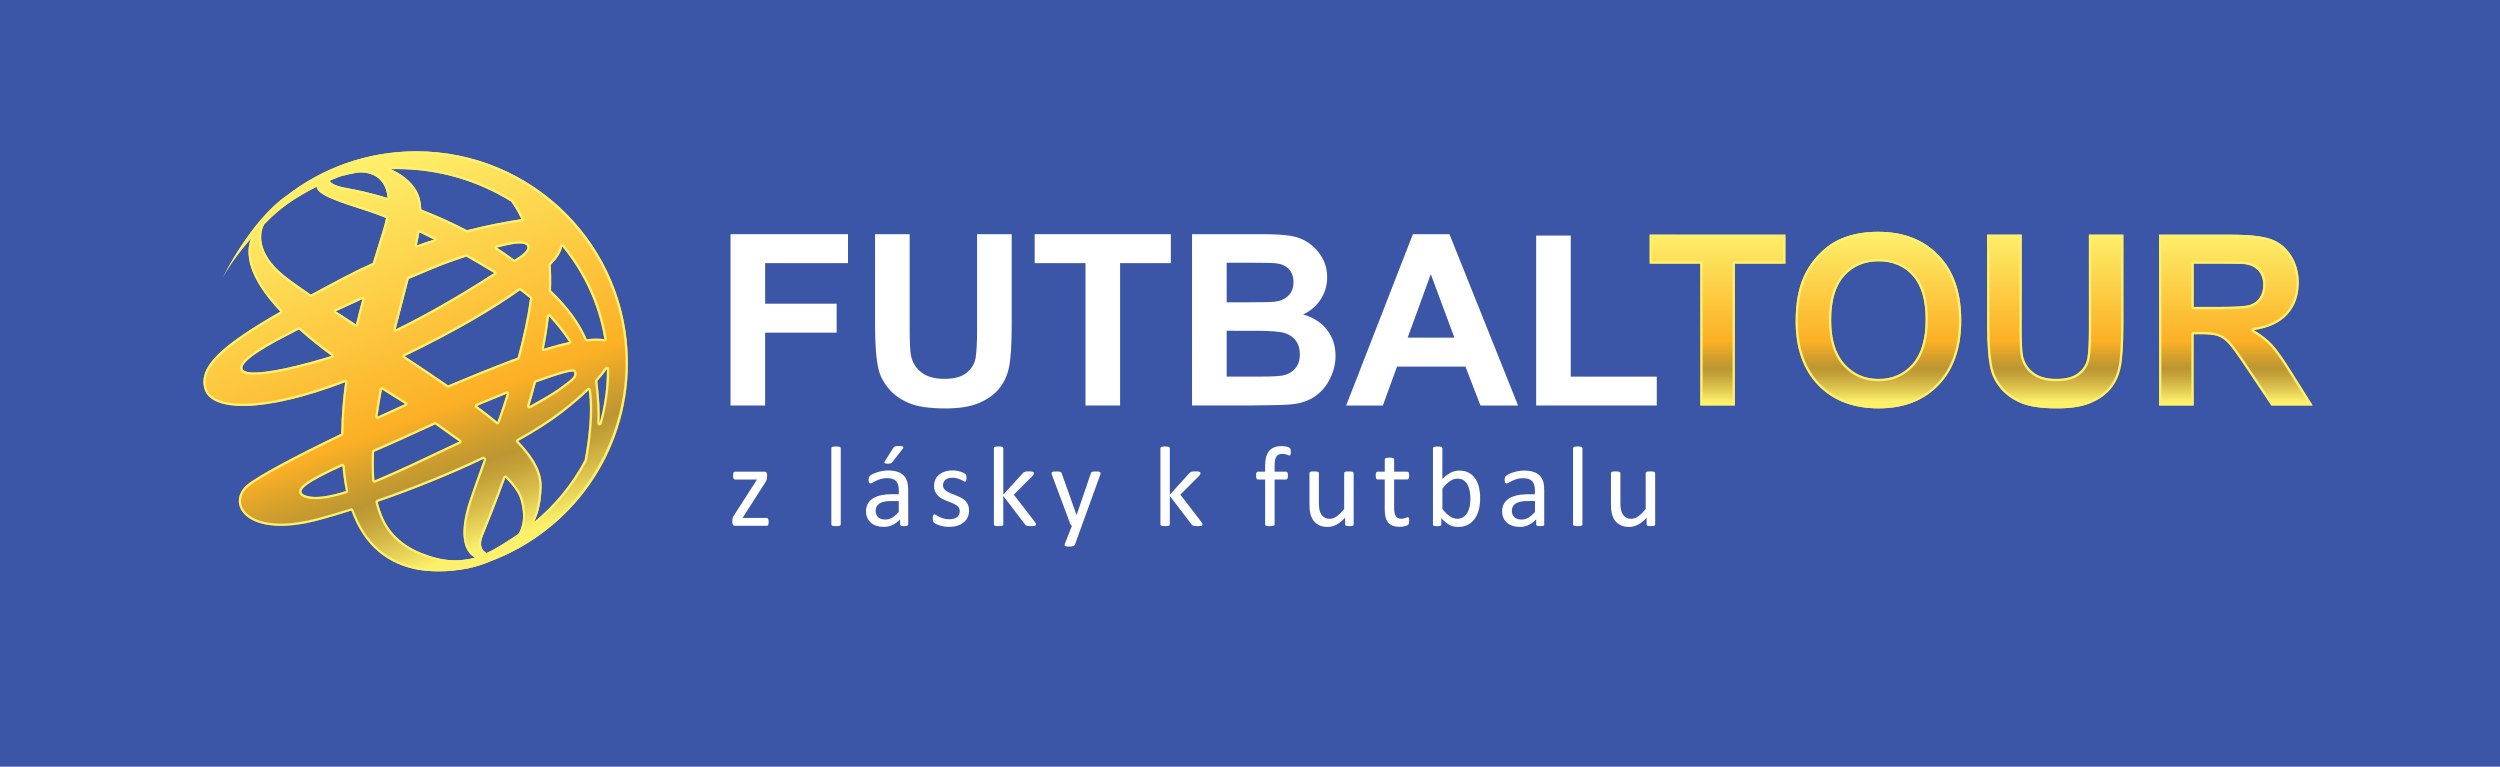 <?xml version="1.0" encoding="utf-8"?>
<!-- Generator: Adobe Illustrator 23.0.2, SVG Export Plug-In . SVG Version: 6.00 Build 0)  -->
<svg version="1.1" id="Vrstva_1" xmlns="http://www.w3.org/2000/svg" xmlns:xlink="http://www.w3.org/1999/xlink" x="0px" y="0px"
	 viewBox="0 0 750 230" style="enable-background:new 0 0 750 230;" xml:space="preserve">
<style type="text/css">
	.st0{fill:#3B56A6;}
	.st1{clip-path:url(#SVGID_4_);fill:url(#SVGID_5_);}
	.st2{fill:#FDF16B;}
	.st3{clip-path:url(#SVGID_7_);fill:#FFFFFF;}
	.st4{clip-path:url(#SVGID_9_);fill:url(#SVGID_10_);}
</style>
<rect class="st0" width="750" height="230"/>
<g>
	<defs>
		<rect id="SVGID_1_" x="-26" y="-666.4" width="851.4" height="921.4"/>
	</defs>
	<clipPath id="SVGID_2_">
		<use xlink:href="#SVGID_1_"  style="overflow:visible;"/>
	</clipPath>
</g>
<g>
	<defs>
		<path id="SVGID_3_" d="M144.88,160.66c0.99-2.37,3.65-8.91,6.74-17.34c2.29,2.27,3.93,4.47,4.54,6.55
			c1.99,6.83-0.56,10.16-0.69,10.33c-0.27,0.19-0.54,0.37-0.81,0.56c-2.75,1.8-5.64,3.74-8.67,5.17
			C144.67,165.23,143.59,163.74,144.88,160.66 M92.1,148.77c-4.6-1.29,0.74-4.42,10.64-8.96c0.05,0.62,0.09,1.25,0.17,1.88
			c0.21,2,0.52,3.87,0.88,5.64c-3.51,1.1-6.62,1.76-9.1,1.76C93.72,149.08,92.85,148.98,92.1,148.77 M126.4,165.88
			c-3.21-1.26-6.19-3.18-8.62-5.97c-2.08-2.37-3.55-5.5-4.47-9.35c10.38-3.59,21.54-8.03,31.67-12.88c0.08,0.05,0.15,0.11,0.22,0.16
			c-1.68,4.63-3.21,8.84-4.38,12.4c-3.57,10.93-1.11,15.63,1.7,17.02c-0.75,0.23-1.49,0.4-2.24,0.52c-1.3,0.21-2.54,0.31-3.73,0.31
			C132.96,168.11,129.79,167.21,126.4,165.88 M112.23,135.55c4.76-2.09,9.98-4.39,15.35-6.89c0.99-0.45,1.98-0.91,2.97-1.37
			c2.36,1.72,4.82,3.45,7.25,5.17c-0.85,0.41-1.73,0.83-2.63,1.24c-7.53,3.54-15.59,7.45-22.85,10.44
			C112.13,141.52,112.09,138.65,112.23,135.55 M143.07,121.79c3.18-1.35,6.2-2.59,9.02-3.72c-0.93,2.91-1.89,5.76-2.86,8.54
			C147.4,125.09,145.35,123.48,143.07,121.79 M162.49,146.25c0.15-4.31-1.93-8.66-7.02-13.92l0.02-0.04
			c5.1-2.85,9.7-5.76,13.44-8.68c3.13-2.43,5.65-4.63,7.67-6.6c1.03,6.72-0.19,15.57-1.2,21.01c-3.75,7.16-8.96,13.5-15.24,18.67
			C161.54,154.02,162.32,150.72,162.49,146.25 M114.58,116.82c2.44,1.52,4.79,2.98,7.02,4.39c-2.82,1.27-5.62,2.54-8.37,3.8
			C113.6,122.39,114.05,119.67,114.58,116.82 M160.78,114.73c6.83-2.49,11.21-3.72,11.43-3.1c0.5,1.38-0.9,2.27-4.56,4.95
			c-1.53,1.13-4.61,2.97-8.88,5.3C159.48,119.49,160.15,117.1,160.78,114.73 M179.19,114.3c1.2-1.32,2.14-2.53,2.88-3.59
			c0,0.1,0.01,0.2,0.01,0.3c0,5.53-0.78,10.86-2.23,15.94C180.01,123.74,179.86,119.77,179.19,114.3 M83.38,102.12
			c2.1-1.13,4.19-2.22,6.29-3.29c3.21,2.88,6.51,5.51,9.84,7.94c-0.65,0.21-1.31,0.41-1.97,0.61c-9.91,2.95-17.26,4.38-21.3,4.38
			C70.11,111.76,71.61,108.45,83.38,102.12 M163.99,99.94c0.28-1.77,0.5-3.47,0.7-5.09c2.41,2.56,4.43,5.17,6.1,7.76
			c-2.2,0.47-4.73,1.13-7.65,2.03C163.46,103.04,163.75,101.46,163.99,99.94 M100.73,93.39c2.76-1.3,5.44-2.53,8-3.68
			c-0.67,2.5-1.33,5.05-1.94,7.64C104.7,95.98,102.67,94.67,100.73,93.39 M121.38,106.85c15.98-7.7,27.19-14.48,34.59-19.78
			c1.06,0.8,2.08,1.6,3.06,2.42c-0.78,5.83-2.11,11.86-3.73,17.82c-0.59,0.21-1.18,0.43-1.79,0.66c-5.99,2.26-12.48,4.88-19.06,7.66
			C130.12,112.65,125.73,109.7,121.38,106.85 M122.6,83.68c3.15-1.32,5.71-2.39,7.51-3.15c2.73-1.15,6.23-2.41,9.76-3.56
			c2.73,1.53,5.55,3.18,8.41,4.94c-6.91,4.46-17.82,11.18-29.61,16.93C120.15,93.07,121.48,88.04,122.6,83.68 M165.3,87.15
			c0.1-2.81,0.07-5.36-0.09-7.7c0.74-0.76,1.33-1.42,1.75-1.99c0.93-1.24,1.45-2.45,1.72-3.55c6.5,7.93,10.96,17.44,12.64,27.86
			c-1.27-0.21-2.98-0.27-5.31-0.02C173.93,96.91,170.62,92.27,165.3,87.15 M149.02,74.27c2.34-0.59,4.35-1.03,5.66-1.16
			c4.55-0.5,4.66,1.68,0.8,4.11c-0.28,0.17-0.67,0.43-1.16,0.76C152.59,76.66,150.81,75.45,149.02,74.27 M125.82,69.7
			c1.44,0.68,2.93,1.41,4.46,2.17c-1.71,0.53-3.46,1.12-5.23,1.75C125.35,72.22,125.61,70.91,125.82,69.7 M85.11,82.52
			c-8.6-6.96-7.01-13.35-5.79-15.28c0.59-0.62,1.22-1.24,1.87-1.87c4.08-3.94,9.13-7.04,13.79-9.33c0.28,2.58,7.16,4.67,14.84,7.16
			c1.81,0.59,3.83,1.32,6.01,2.17c-0.26,1.31-0.63,2.73-1.13,4.29c-0.92,2.93-1.9,6.02-2.87,9.23c-2.85,1.27-5.75,2.68-8.66,4.21
			c-3.56,1.88-6.87,3.62-9.94,5.3C89.92,86.15,87.14,84.16,85.11,82.52 M104.28,56.47c-3.6-0.62-5.01-1.45-5.36-2.27
			c1.09-0.46,2.11-0.89,3.07-1.25c1.73-0.47,3.49-0.87,5.27-1.18c1.21-0.12,8.35-0.48,9.04,7.63
			C111.45,57.93,107.27,56.97,104.28,56.47 M126.38,62.86c-0.08-2.27-0.55-4.13-1.48-5.73c-1.82-3.13-4.9-5.13-7.69-6.37
			c0.58-0.02,1.18-0.04,1.77-0.04c12.68,0,24.48,3.6,34.37,9.75c1.07,1.47,2.14,3.24,3.08,5.29c-4.31,0.64-9.9,1.67-16.32,3.31
			C135.47,66.63,130.8,64.58,126.38,62.86 M85.87,58.79l-0.02,0.01c-10.65,7.47-19,24.4-19.04,24.49c0.03-0.05,2.41-4.82,8.52-11.79
			c-1.74,4.35-1.2,11.41,8.79,21.98c-17.84,10.24-24.51,16.45-22.83,23.01c1.86,7.24,17.86,7.46,42.26-1.84
			c-0.69,5.12-1.13,10.3-1.17,15.48c-14.01,6.73-25.08,12.66-28.21,15.27c-6.63,5.54-0.49,16.64,21.7,10.6
			c3-0.82,6.21-1.77,9.55-2.83c3.85,10.79,11.19,16.23,20.33,17.8c3.46,0.53,8.39,0.77,14.68-0.45c2.42-0.52,4.74-1.28,6.94-2.22
			c23.97-9.09,41.01-32.25,41.01-59.4c0-35.07-28.43-63.51-63.51-63.51C110.16,45.39,96.62,50.4,85.87,58.79"/>
	</defs>
	<clipPath id="SVGID_4_">
		<use xlink:href="#SVGID_3_"  style="overflow:visible;"/>
	</clipPath>
	
		<linearGradient id="SVGID_5_" gradientUnits="userSpaceOnUse" x1="-26" y1="255" x2="-25" y2="255" gradientTransform="matrix(43.449 119.375 -119.375 43.449 31672.807 -7926.372)">
		<stop  offset="0" style="stop-color:#FEF16D"/>
		<stop  offset="0.212" style="stop-color:#FDDA53"/>
		<stop  offset="0.62" style="stop-color:#FCB025"/>
		<stop  offset="0.713" style="stop-color:#D29F2D"/>
		<stop  offset="0.773" style="stop-color:#BC9632"/>
		<stop  offset="0.811" style="stop-color:#C5A23A"/>
		<stop  offset="0.88" style="stop-color:#DCC24E"/>
		<stop  offset="0.963" style="stop-color:#FDF16B"/>
		<stop  offset="1" style="stop-color:#FDF16B"/>
	</linearGradient>
	<polygon class="st1" points="19,60.17 74.67,213.13 228.97,156.97 173.3,4.01 	"/>
</g>
<g>
	<path class="st2" d="M155.56,86.51c-6.05,4.33-16.95,11.28-34.48,19.73c-0.22,0.11-0.37,0.33-0.38,0.56
		c-0.01,0.24,0.1,0.48,0.3,0.6c4.86,3.2,9.12,6.07,13.05,8.79c0.13,0.07,0.26,0.11,0.39,0.11c0.09,0,0.19-0.02,0.26-0.05
		c6.89-2.91,13.29-5.49,19.02-7.65c0.46-0.18,0.91-0.34,1.36-0.51l0.45-0.15c0.2-0.09,0.36-0.25,0.42-0.47
		c1.78-6.61,3-12.46,3.74-17.89c0.02-0.24-0.06-0.46-0.24-0.62c-0.89-0.75-1.9-1.54-3.09-2.43
		C156.14,86.35,155.8,86.34,155.56,86.51 M155.29,107.3c-0.59,0.21-1.18,0.43-1.79,0.66c-5.99,2.26-12.48,4.89-19.06,7.67
		c-4.32-2.98-8.71-5.92-13.06-8.78c15.98-7.7,27.19-14.48,34.59-19.78c1.06,0.8,2.08,1.6,3.05,2.42
		C158.23,95.31,156.91,101.33,155.29,107.3"/>
	<path class="st2" d="M142.81,166.68c-1.35-0.67-5.4-3.82-1.35-16.22c1.15-3.53,2.7-7.77,4.33-12.26l0.04-0.12
		c0.11-0.27,0-0.59-0.22-0.76l-0.22-0.17c-0.21-0.16-0.47-0.2-0.7-0.08c-9.5,4.54-20.42,8.99-31.6,12.85
		c-0.33,0.12-0.52,0.46-0.44,0.79c0.95,3.99,2.51,7.24,4.61,9.65c2.35,2.68,5.34,4.75,8.89,6.13c2.87,1.13,6.34,2.29,10.4,2.29
		c1.25,0,2.5-0.12,3.81-0.33c0.75-0.12,1.51-0.3,2.33-0.54c0.27-0.08,0.45-0.31,0.48-0.59C143.2,167.06,143.05,166.8,142.81,166.68
		 M140.27,167.8c-5.22,0.86-9.36-0.14-13.87-1.91c-3.21-1.26-6.2-3.18-8.62-5.97c-2.08-2.37-3.55-5.51-4.47-9.35
		c10.38-3.59,21.54-8.03,31.67-12.88c0.08,0.05,0.15,0.11,0.22,0.17c-1.68,4.63-3.21,8.84-4.38,12.4
		c-3.57,10.94-1.11,15.63,1.7,17.02C141.76,167.5,141.02,167.67,140.27,167.8"/>
	<path class="st2" d="M152.09,142.85c-0.16-0.16-0.4-0.22-0.62-0.18c-0.22,0.05-0.4,0.21-0.49,0.42
		c-3.09,8.46-5.74,14.92-6.73,17.31c-1.59,3.82,0.21,5.49,1.41,6.13c0.1,0.06,0.22,0.07,0.32,0.07c0.09,0,0.19-0.01,0.28-0.06
		c2.82-1.31,5.47-3.07,8.03-4.75l0.71-0.47c0.21-0.13,0.39-0.26,0.6-0.4l0.22-0.16l0.15-0.15c0.29-0.37,2.87-3.88,0.82-10.93
		C156.2,147.63,154.66,145.4,152.09,142.85 M155.47,160.21c-0.27,0.19-0.55,0.37-0.81,0.56c-2.75,1.8-5.63,3.75-8.67,5.17
		c-1.32-0.7-2.4-2.19-1.11-5.28c0.99-2.37,3.65-8.91,6.74-17.34c2.29,2.27,3.93,4.47,4.54,6.55
		C158.15,156.71,155.6,160.04,155.47,160.21"/>
	<path class="st2" d="M158.34,122.4c0.13,0.1,0.28,0.14,0.42,0.14c0.12,0,0.22-0.02,0.33-0.08c4.26-2.33,7.36-4.17,8.96-5.34
		l0.66-0.49c3.37-2.45,4.77-3.47,4.13-5.23c-0.1-0.28-0.37-0.61-1.12-0.61c-1.78,0-7.06,1.8-11.19,3.3
		c-0.21,0.08-0.37,0.25-0.42,0.46c-0.61,2.29-1.27,4.68-2,7.12C158.05,121.94,158.14,122.22,158.34,122.4 M160.78,114.73
		c6.83-2.49,11.21-3.72,11.43-3.1c0.5,1.38-0.9,2.27-4.56,4.95c-1.53,1.13-4.61,2.97-8.88,5.3
		C159.48,119.49,160.15,117.1,160.78,114.73"/>
	<path class="st2" d="M99.9,106.21c-3.57-2.62-6.78-5.2-9.79-7.88c-0.21-0.18-0.51-0.23-0.75-0.09c-2.19,1.11-4.31,2.23-6.3,3.29
		c-10.51,5.67-11.3,7.98-10.97,9.24c0.27,1.13,1.64,1.67,4.15,1.67c4.3,0,11.94-1.56,21.5-4.41c0.65-0.19,1.32-0.4,1.98-0.62
		c0.24-0.08,0.41-0.28,0.46-0.54C100.2,106.61,100.11,106.36,99.9,106.21 M97.54,107.37c-24.96,7.43-33.68,5.25-14.16-5.26
		c2.1-1.13,4.19-2.22,6.29-3.29c3.21,2.88,6.51,5.51,9.84,7.94C98.85,106.97,98.2,107.17,97.54,107.37"/>
	<path class="st2" d="M181.51,110.32c-0.79,1.11-1.74,2.31-2.83,3.53c-0.12,0.15-0.2,0.35-0.17,0.54c0.63,4.99,0.83,9.08,0.67,12.53
		c-0.03,0.34,0.21,0.64,0.55,0.7l0.12,0c0.29,0,0.56-0.2,0.65-0.49c1.5-5.23,2.26-10.65,2.26-16.12l0-0.32
		c0-0.29-0.2-0.55-0.47-0.63C181.98,109.97,181.69,110.08,181.51,110.32 M182.07,110.71c0,0.1,0.01,0.2,0.01,0.3
		c0,5.53-0.78,10.86-2.23,15.94c0.16-3.22,0.01-7.18-0.66-12.66C180.38,112.98,181.32,111.77,182.07,110.71"/>
	<path class="st2" d="M164.63,87.13c-0.02,0.2,0.06,0.39,0.2,0.51c5.08,4.89,8.43,9.45,10.58,14.37c0.12,0.27,0.39,0.42,0.69,0.41
		c2.04-0.21,3.79-0.21,5.12,0.01l0.12,0.02c0.18,0,0.36-0.08,0.48-0.21c0.16-0.15,0.23-0.36,0.19-0.59
		c-1.64-10.22-6.07-19.97-12.79-28.17c-0.15-0.2-0.42-0.29-0.67-0.24c-0.24,0.05-0.44,0.25-0.5,0.5c-0.28,1.13-0.82,2.26-1.61,3.31
		c-0.42,0.56-0.99,1.2-1.69,1.93c-0.14,0.13-0.21,0.32-0.19,0.52C164.7,81.89,164.73,84.46,164.63,87.13 M166.97,77.46
		c0.93-1.24,1.45-2.45,1.72-3.54c6.5,7.93,10.96,17.45,12.64,27.86c-1.26-0.21-2.99-0.27-5.31-0.02c-2.1-4.85-5.41-9.48-10.72-14.61
		c0.1-2.81,0.07-5.37-0.09-7.7C165.96,78.69,166.54,78.03,166.97,77.46"/>
	<path class="st2" d="M163.14,105.31l0.2-0.03c2.77-0.85,5.32-1.53,7.59-2.02c0.22-0.05,0.4-0.18,0.48-0.39
		c0.09-0.21,0.06-0.44-0.06-0.62c-1.75-2.72-3.83-5.36-6.17-7.86c-0.18-0.2-0.46-0.27-0.71-0.18c-0.24,0.08-0.43,0.29-0.45,0.56
		c-0.2,1.72-0.43,3.38-0.69,5.07c-0.21,1.35-0.48,2.84-0.84,4.67c-0.05,0.23,0.03,0.47,0.2,0.62
		C162.81,105.25,162.98,105.31,163.14,105.31 M163.99,99.94c0.28-1.77,0.5-3.47,0.7-5.09c2.4,2.56,4.43,5.17,6.1,7.76
		c-2.2,0.46-4.73,1.13-7.65,2.03C163.46,103.04,163.75,101.46,163.99,99.94"/>
	<path class="st2" d="M176.08,138.13c1.1-6.01,2.21-14.59,1.19-21.23c-0.04-0.26-0.22-0.46-0.45-0.54
		c-0.25-0.08-0.51-0.02-0.69,0.15c-2.16,2.11-4.72,4.33-7.62,6.57c-3.56,2.77-8.04,5.67-13.35,8.62c-0.15,0.08-0.26,0.25-0.32,0.41
		c-0.09,0.24-0.03,0.51,0.15,0.68c4.8,4.99,6.97,9.26,6.82,13.43c-0.17,4.26-0.88,7.49-2.24,10.16c-0.15,0.29-0.08,0.63,0.18,0.84
		c0.12,0.09,0.27,0.14,0.41,0.14c0.16,0,0.3-0.05,0.43-0.16c6.44-5.3,11.62-11.66,15.42-18.88L176.08,138.13 M160.16,156.68
		c1.37-2.66,2.15-5.96,2.32-10.43c0.15-4.31-1.93-8.66-7.02-13.92l0.02-0.04c5.1-2.85,9.7-5.76,13.44-8.68
		c3.13-2.43,5.65-4.63,7.67-6.61c1.03,6.72-0.19,15.57-1.2,21.01C171.66,145.17,166.45,151.51,160.16,156.68"/>
	<path class="st2" d="M188.36,108.9c0-35.08-28.43-63.51-63.51-63.51c-14.7,0-28.23,5.01-38.98,13.4l-0.02,0
		c-10.68,7.49-19.04,24.49-19.04,24.49s2.38-4.78,8.52-11.78c-1.74,4.35-1.2,11.41,8.79,21.98c-17.84,10.24-24.51,16.44-22.83,23.01
		c1.86,7.24,17.86,7.46,42.26-1.84c-0.69,5.12-1.13,10.3-1.17,15.48c-14.01,6.73-25.08,12.66-28.21,15.27
		c-6.63,5.54-0.49,16.64,21.7,10.6c3-0.81,6.21-1.77,9.55-2.83c3.85,10.79,11.19,16.24,20.32,17.8c3.46,0.53,8.39,0.78,14.68-0.45
		c2.42-0.52,4.74-1.28,6.94-2.22C171.32,159.21,188.36,136.05,188.36,108.9 M140.28,169.85c-5.06,1-9.99,1.15-14.43,0.46
		c-9.63-1.65-16.29-7.49-19.82-17.35c-0.1-0.27-0.35-0.45-0.63-0.45l-0.19,0.04c-3.37,1.07-6.58,2-9.54,2.81
		c-4.21,1.14-8.06,1.73-11.41,1.73c-7.22,0-10.76-2.7-11.68-5.21c-0.74-2.06,0-4.27,2.01-5.95c2.93-2.46,13.69-8.27,28.06-15.19
		c0.24-0.11,0.38-0.34,0.38-0.6c0.05-4.85,0.45-10.03,1.18-15.41c0.02-0.24-0.07-0.46-0.25-0.62c-0.19-0.15-0.45-0.18-0.67-0.11
		c-12.18,4.65-22.69,7.11-30.4,7.11c-6.28,0-10.17-1.71-10.96-4.8c-1.52-5.93,4.58-11.95,22.51-22.24c0.17-0.1,0.3-0.28,0.32-0.48
		c0.04-0.21-0.03-0.41-0.17-0.56c-7.89-8.34-10.88-15.69-8.64-21.27c0.13-0.3,0-0.65-0.28-0.83c-0.14-0.07-0.29-0.11-0.44-0.09
		c3.1-4.24,6.89-8.62,11.04-11.51c11.12-8.68,24.46-13.25,38.57-13.25c34.66,0,62.83,28.18,62.83,62.83
		c0,25.94-16.3,49.57-40.61,58.78C144.86,168.64,142.57,169.38,140.28,169.85"/>
	<path class="st2" d="M116.94,51.37c3.43,1.53,5.92,3.58,7.39,6.09c0.86,1.5,1.31,3.22,1.4,5.43c0,0.26,0.17,0.51,0.43,0.6
		c4.71,1.82,9.3,3.9,13.63,6.17c0.1,0.06,0.21,0.09,0.32,0.09l0.17-0.03c5.48-1.4,10.96-2.51,16.26-3.3
		c0.2-0.04,0.38-0.15,0.49-0.35c0.09-0.19,0.11-0.42,0.02-0.6c-0.88-1.93-1.95-3.75-3.15-5.4c-0.06-0.08-0.11-0.14-0.19-0.18
		c-10.35-6.43-22.35-9.84-34.72-9.84c-0.51,0-1.01,0.02-1.52,0.02l-0.27,0.01c-0.32,0.01-0.58,0.23-0.65,0.54
		C116.49,50.92,116.65,51.24,116.94,51.37 M118.98,50.71c12.68,0,24.48,3.6,34.36,9.75c1.07,1.47,2.14,3.24,3.08,5.29
		c-4.31,0.64-9.9,1.67-16.32,3.31c-4.63-2.43-9.29-4.48-13.71-6.2c-0.08-2.27-0.55-4.13-1.48-5.73c-1.82-3.13-4.9-5.13-7.69-6.37
		C117.8,50.74,118.4,50.71,118.98,50.71"/>
	<path class="st2" d="M103.57,141.61c-0.04-0.4-0.08-0.82-0.11-1.21l-0.05-0.65c-0.02-0.23-0.15-0.41-0.34-0.53
		c-0.18-0.11-0.42-0.12-0.62-0.03c-9.64,4.44-12.85,6.56-12.7,8.41c0.1,1.24,1.64,1.68,2.15,1.82c0.8,0.23,1.74,0.33,2.78,0.33
		c2.41,0,5.45-0.59,9.29-1.78c0.33-0.1,0.53-0.45,0.45-0.79C104.07,145.38,103.76,143.51,103.57,141.61 M92.1,148.77
		c-4.6-1.29,0.73-4.42,10.64-8.97c0.05,0.63,0.09,1.25,0.17,1.88c0.21,2,0.51,3.87,0.88,5.64C98.91,148.85,94.8,149.53,92.1,148.77"
		/>
	<path class="st2" d="M154.61,72.43c-1.29,0.14-3.28,0.55-5.77,1.19c-0.26,0.07-0.46,0.28-0.5,0.55c-0.04,0.25,0.07,0.53,0.3,0.67
		c1.96,1.27,3.69,2.47,5.28,3.66c0.11,0.09,0.25,0.13,0.4,0.13c0.13,0,0.25-0.04,0.37-0.11c0.49-0.32,0.88-0.58,1.14-0.75
		c2.29-1.42,3.36-2.86,3.02-4.02c-0.18-0.63-0.85-1.4-2.97-1.4C155.5,72.36,155.07,72.38,154.61,72.43 M155.48,77.21
		c-0.28,0.17-0.67,0.43-1.16,0.76c-1.73-1.31-3.51-2.52-5.3-3.7c2.34-0.6,4.35-1.03,5.66-1.17
		C159.24,72.61,159.34,74.79,155.48,77.21"/>
	<path class="st2" d="M93.24,89.08c0.1,0,0.21-0.03,0.32-0.09c2.99-1.63,6.25-3.35,9.93-5.29c2.78-1.46,5.68-2.87,8.64-4.2
		c0.17-0.08,0.31-0.24,0.36-0.42c0.99-3.25,1.96-6.36,2.88-9.22c0.48-1.52,0.85-2.95,1.13-4.36c0.07-0.32-0.11-0.63-0.41-0.75
		c-2.15-0.84-4.18-1.59-6.05-2.2l-1.37-0.44c-6.29-2.04-12.79-4.16-13-6.16c-0.04-0.21-0.17-0.4-0.36-0.52
		c-0.19-0.1-0.42-0.11-0.62-0.01c-5.67,2.82-10.36,6.01-13.95,9.46c-0.66,0.64-1.3,1.26-1.89,1.88l-0.09,0.12
		c-1.64,2.6-2.5,9.33,5.95,16.16c1.88,1.53,4.56,3.47,8.17,5.92C92.97,89.05,93.11,89.08,93.24,89.08 M79.32,67.24
		c0.59-0.62,1.22-1.24,1.87-1.87c4.08-3.94,9.13-7.04,13.79-9.33c0.28,2.58,7.16,4.67,14.84,7.16c1.81,0.59,3.83,1.32,6.01,2.18
		c-0.27,1.31-0.63,2.73-1.13,4.29c-0.92,2.93-1.9,6.02-2.87,9.23c-2.85,1.27-5.75,2.68-8.66,4.21c-3.56,1.88-6.87,3.62-9.94,5.3
		c-3.32-2.26-6.11-4.25-8.14-5.89C76.51,75.55,78.09,69.17,79.32,67.24"/>
	<path class="st2" d="M104.16,57.13c3.37,0.57,7.61,1.61,11.94,2.91l0.2,0.04c0.15,0,0.3-0.05,0.42-0.16
		c0.18-0.13,0.28-0.35,0.25-0.58c-0.63-7.46-6.36-8.28-8.81-8.28c-0.43,0-0.77,0.02-1.02,0.05c-1.78,0.32-3.57,0.73-5.4,1.21
		c-0.99,0.38-2.03,0.81-3.09,1.27c-0.33,0.15-0.5,0.54-0.35,0.88C98.82,55.7,100.68,56.54,104.16,57.13 M101.98,52.95
		c1.73-0.47,3.49-0.87,5.27-1.18c1.21-0.12,8.34-0.49,9.04,7.63c-4.85-1.46-9.02-2.43-12.01-2.93c-3.6-0.62-5.01-1.45-5.36-2.27
		C100.01,53.74,101.03,53.31,101.98,52.95"/>
	<path class="st2" d="M114.94,116.24c-0.19-0.12-0.43-0.13-0.62-0.04c-0.21,0.08-0.36,0.26-0.4,0.49c-0.52,2.77-0.98,5.53-1.35,8.23
		c-0.04,0.25,0.07,0.49,0.26,0.63c0.12,0.09,0.26,0.13,0.4,0.13c0.09,0,0.2-0.02,0.28-0.06c2.84-1.31,5.64-2.58,8.35-3.8
		c0.23-0.1,0.39-0.31,0.4-0.56c0.03-0.25-0.09-0.49-0.31-0.61c-1.57-1.01-3.22-2.04-4.91-3.09L114.94,116.24 M113.23,125.01
		c0.37-2.63,0.81-5.34,1.35-8.19c2.44,1.52,4.79,2.98,7.02,4.39C118.78,122.48,115.98,123.76,113.23,125.01"/>
	<path class="st2" d="M121.95,83.5c-0.41,1.56-0.83,3.19-1.29,4.91c-0.81,3.13-1.69,6.54-2.64,10.27c-0.06,0.25,0.04,0.52,0.23,0.69
		c0.13,0.1,0.28,0.15,0.42,0.15c0.1,0,0.21-0.02,0.3-0.07c9.13-4.46,19.12-10.18,29.68-16.99c0.2-0.11,0.31-0.33,0.31-0.57
		c0-0.24-0.12-0.45-0.32-0.57c-2.85-1.74-5.68-3.41-8.43-4.95c-0.17-0.09-0.36-0.11-0.54-0.05c-3.72,1.21-7.2,2.48-9.8,3.58
		c-0.79,0.33-1.72,0.73-2.79,1.16c-1.37,0.58-2.96,1.24-4.74,1.99C122.15,83.13,122,83.3,121.95,83.5 M130.12,80.53
		c2.73-1.15,6.23-2.4,9.76-3.56c2.73,1.53,5.55,3.18,8.41,4.94c-6.91,4.46-17.82,11.18-29.61,16.94c1.47-5.78,2.8-10.81,3.93-15.17
		C125.75,82.36,128.32,81.29,130.12,80.53"/>
	<path class="st2" d="M135.45,134.32c0.9-0.41,1.78-0.84,2.64-1.24c0.22-0.11,0.37-0.32,0.38-0.55c0.03-0.24-0.08-0.46-0.27-0.61
		l-1.36-0.96c-1.99-1.4-3.98-2.81-5.89-4.21c-0.2-0.13-0.46-0.16-0.68-0.06c-0.98,0.44-1.97,0.9-2.97,1.36
		c-5.19,2.39-10.32,4.67-14.86,6.67l-0.49,0.21c-0.24,0.11-0.39,0.33-0.39,0.59c-0.13,3.13-0.1,6.07,0.1,8.7
		c0.02,0.21,0.15,0.4,0.32,0.52c0.11,0.06,0.23,0.09,0.35,0.09c0.09,0,0.17-0.02,0.26-0.05c5.9-2.43,12.33-5.47,18.56-8.41
		C132.6,135.67,134.04,135,135.45,134.32 M112.33,144.16c-0.2-2.64-0.24-5.51-0.1-8.61c4.76-2.09,9.98-4.39,15.35-6.89
		c0.99-0.45,1.98-0.91,2.97-1.37c2.36,1.72,4.82,3.45,7.25,5.17c-0.85,0.41-1.73,0.83-2.62,1.24
		C127.64,137.25,119.58,141.17,112.33,144.16"/>
	<path class="st2" d="M151.85,117.44c-2.88,1.16-5.9,2.4-9.03,3.73c-0.22,0.09-0.38,0.29-0.4,0.54c-0.03,0.24,0.07,0.47,0.25,0.62
		c2.27,1.7,4.33,3.31,6.13,4.8c0.12,0.1,0.28,0.16,0.43,0.16l0.18-0.03c0.22-0.06,0.37-0.22,0.45-0.43c1.06-3.03,2-5.83,2.87-8.56
		c0.08-0.24,0.01-0.52-0.18-0.69C152.37,117.4,152.09,117.35,151.85,117.44 M149.23,126.61c-1.83-1.52-3.88-3.13-6.16-4.82
		c3.18-1.35,6.2-2.6,9.02-3.72C151.17,120.98,150.21,123.83,149.23,126.61"/>
	<path class="st2" d="M125.27,74.25c1.74-0.62,3.49-1.21,5.2-1.75c0.26-0.08,0.45-0.32,0.48-0.6c0.01-0.27-0.13-0.53-0.38-0.65
		c-1.67-0.83-3.13-1.54-4.47-2.18c-0.19-0.1-0.41-0.09-0.6,0.01c-0.18,0.11-0.31,0.27-0.35,0.49c-0.19,1.13-0.45,2.41-0.77,3.88
		c-0.05,0.25,0.03,0.5,0.22,0.65c0.12,0.12,0.28,0.18,0.45,0.18C125.11,74.29,125.19,74.27,125.27,74.25 M125.82,69.7
		c1.44,0.68,2.93,1.41,4.46,2.17c-1.71,0.53-3.46,1.12-5.22,1.75C125.35,72.23,125.61,70.91,125.82,69.7"/>
	<path class="st2" d="M108.45,89.09c-2.71,1.22-5.41,2.46-8.01,3.7c-0.22,0.1-0.37,0.3-0.39,0.55c-0.02,0.24,0.1,0.47,0.3,0.61
		c1.94,1.27,3.96,2.58,6.06,3.96c0.11,0.07,0.24,0.1,0.37,0.1c0.08,0,0.17,0,0.25-0.04c0.2-0.09,0.35-0.26,0.4-0.47
		c0.57-2.44,1.21-4.94,1.93-7.62c0.07-0.25-0.01-0.52-0.22-0.68C108.97,89.02,108.69,88.98,108.45,89.09 M106.8,97.34
		c-2.1-1.36-4.13-2.68-6.07-3.96c2.76-1.3,5.44-2.53,8.01-3.68C108.06,92.2,107.4,94.76,106.8,97.34"/>
</g>
<g>
	<defs>
		<rect id="SVGID_6_" x="-26" y="-666.4" width="851.4" height="921.4"/>
	</defs>
	<clipPath id="SVGID_7_">
		<use xlink:href="#SVGID_6_"  style="overflow:visible;"/>
	</clipPath>
	<path class="st3" d="M230.61,156.55c0,0.22-0.02,0.4-0.05,0.56c-0.03,0.15-0.07,0.28-0.12,0.38c-0.05,0.1-0.11,0.16-0.19,0.2
		c-0.08,0.04-0.17,0.06-0.26,0.06h-9.47c-0.24,0-0.44-0.08-0.59-0.24c-0.15-0.16-0.23-0.43-0.23-0.8v-0.58
		c0-0.16,0.01-0.3,0.03-0.43c0.02-0.13,0.06-0.25,0.1-0.38c0.05-0.13,0.11-0.26,0.19-0.4c0.08-0.14,0.18-0.31,0.29-0.49l6.79-10.56
		h-6.58c-0.18,0-0.33-0.09-0.44-0.28c-0.11-0.19-0.16-0.49-0.16-0.91c0-0.2,0.01-0.38,0.03-0.54c0.02-0.15,0.06-0.28,0.11-0.38
		c0.05-0.1,0.11-0.16,0.19-0.2s0.16-0.06,0.26-0.06h8.82c0.13,0,0.24,0.02,0.33,0.05c0.1,0.03,0.18,0.09,0.25,0.17
		c0.07,0.08,0.12,0.18,0.16,0.31c0.04,0.13,0.06,0.29,0.06,0.48v0.55c0,0.16-0.01,0.31-0.03,0.44c-0.02,0.14-0.06,0.27-0.1,0.4
		c-0.05,0.13-0.11,0.27-0.19,0.42c-0.08,0.15-0.18,0.31-0.29,0.5l-6.75,10.56h7.21c0.09,0,0.17,0.02,0.25,0.06
		c0.07,0.04,0.14,0.1,0.19,0.2c0.05,0.09,0.09,0.21,0.13,0.37C230.59,156.15,230.61,156.33,230.61,156.55"/>
	<path class="st3" d="M252.22,157.32c0,0.09-0.02,0.17-0.07,0.23c-0.05,0.06-0.12,0.12-0.22,0.16c-0.1,0.04-0.24,0.08-0.43,0.1
		c-0.18,0.02-0.42,0.03-0.7,0.03c-0.27,0-0.5-0.01-0.68-0.03c-0.18-0.02-0.33-0.06-0.44-0.1c-0.11-0.05-0.18-0.1-0.22-0.16
		c-0.04-0.06-0.06-0.14-0.06-0.23v-22.83c0-0.09,0.02-0.17,0.06-0.24c0.04-0.07,0.11-0.13,0.22-0.17c0.11-0.04,0.25-0.08,0.44-0.1
		c0.18-0.02,0.41-0.04,0.68-0.04c0.28,0,0.52,0.01,0.7,0.04c0.18,0.02,0.33,0.06,0.43,0.1c0.1,0.05,0.18,0.1,0.22,0.17
		c0.05,0.07,0.07,0.15,0.07,0.24V157.32z"/>
	<path class="st3" d="M272.45,157.34c0,0.14-0.05,0.24-0.14,0.31c-0.09,0.07-0.22,0.12-0.38,0.15c-0.16,0.04-0.39,0.05-0.7,0.05
		c-0.3,0-0.53-0.02-0.71-0.05c-0.18-0.03-0.3-0.08-0.38-0.15c-0.08-0.07-0.12-0.17-0.12-0.31v-1.54c-0.67,0.72-1.42,1.28-2.25,1.67
		c-0.83,0.4-1.7,0.6-2.62,0.6c-0.81,0-1.54-0.11-2.2-0.32c-0.65-0.21-1.21-0.52-1.67-0.92c-0.46-0.4-0.82-0.89-1.08-1.47
		c-0.26-0.58-0.39-1.24-0.39-1.98c0-0.87,0.18-1.62,0.53-2.26c0.35-0.64,0.86-1.17,1.52-1.59c0.66-0.42,1.47-0.74,2.43-0.95
		s2.03-0.32,3.23-0.32h2.12v-1.2c0-0.59-0.06-1.12-0.19-1.57c-0.13-0.46-0.33-0.83-0.61-1.14c-0.28-0.3-0.64-0.53-1.08-0.68
		c-0.44-0.15-0.99-0.23-1.64-0.23c-0.7,0-1.32,0.08-1.87,0.25s-1.04,0.35-1.45,0.55c-0.42,0.2-0.76,0.38-1.04,0.55
		c-0.28,0.17-0.49,0.25-0.62,0.25c-0.09,0-0.17-0.02-0.24-0.07c-0.07-0.05-0.13-0.12-0.18-0.21c-0.05-0.09-0.09-0.21-0.11-0.35
		c-0.02-0.14-0.03-0.3-0.03-0.47c0-0.28,0.02-0.51,0.06-0.68c0.04-0.16,0.14-0.32,0.29-0.47c0.15-0.15,0.42-0.32,0.79-0.52
		c0.38-0.2,0.81-0.38,1.3-0.55c0.49-0.16,1.03-0.3,1.61-0.41c0.58-0.11,1.17-0.16,1.76-0.16c1.11,0,2.05,0.13,2.82,0.38
		c0.77,0.25,1.4,0.62,1.88,1.1c0.48,0.49,0.83,1.08,1.04,1.8c0.22,0.72,0.33,1.56,0.33,2.51V157.34z M269.64,150.31h-2.41
		c-0.77,0-1.45,0.06-2.02,0.2c-0.57,0.13-1.04,0.32-1.42,0.58c-0.38,0.26-0.65,0.56-0.83,0.92c-0.18,0.36-0.27,0.77-0.27,1.24
		c0,0.8,0.25,1.43,0.76,1.91c0.51,0.47,1.22,0.71,2.13,0.71c0.74,0,1.43-0.19,2.06-0.56c0.63-0.38,1.3-0.95,1.99-1.73V150.31z
		 M267.95,134.42c0.07-0.13,0.15-0.23,0.24-0.31c0.09-0.08,0.2-0.14,0.33-0.19c0.13-0.04,0.29-0.08,0.49-0.1
		c0.19-0.02,0.43-0.03,0.7-0.03c0.32,0,0.58,0.02,0.78,0.06c0.2,0.04,0.34,0.1,0.42,0.17c0.08,0.07,0.11,0.16,0.1,0.26
		c-0.01,0.1-0.06,0.2-0.15,0.3l-3.09,3.98c-0.09,0.11-0.17,0.21-0.25,0.27c-0.07,0.07-0.16,0.12-0.26,0.16
		c-0.1,0.04-0.22,0.07-0.38,0.09c-0.15,0.02-0.35,0.03-0.57,0.03c-0.25,0-0.45-0.02-0.6-0.05s-0.25-0.08-0.32-0.14
		c-0.06-0.06-0.09-0.13-0.07-0.22c0.02-0.09,0.07-0.2,0.14-0.33L267.95,134.42z"/>
	<path class="st3" d="M290.71,153.13c0,0.79-0.15,1.49-0.44,2.1c-0.29,0.61-0.7,1.13-1.24,1.55c-0.54,0.42-1.17,0.74-1.91,0.96
		c-0.74,0.22-1.55,0.32-2.44,0.32c-0.55,0-1.07-0.04-1.56-0.13c-0.49-0.09-0.94-0.19-1.33-0.33c-0.39-0.13-0.73-0.27-1-0.41
		c-0.27-0.14-0.47-0.27-0.6-0.38c-0.13-0.11-0.22-0.27-0.27-0.48c-0.06-0.21-0.08-0.48-0.08-0.84c0-0.22,0.01-0.4,0.03-0.55
		c0.02-0.15,0.05-0.27,0.08-0.36c0.04-0.09,0.08-0.16,0.15-0.2c0.06-0.04,0.13-0.06,0.21-0.06c0.13,0,0.31,0.08,0.55,0.23
		c0.25,0.15,0.55,0.32,0.91,0.5c0.36,0.18,0.78,0.35,1.27,0.5c0.49,0.15,1.05,0.23,1.69,0.23c0.48,0,0.91-0.05,1.3-0.15
		c0.39-0.1,0.72-0.25,1.01-0.45c0.28-0.2,0.5-0.45,0.66-0.76c0.15-0.31,0.23-0.67,0.23-1.09c0-0.43-0.11-0.8-0.33-1.09
		c-0.22-0.3-0.52-0.56-0.88-0.79c-0.36-0.23-0.77-0.43-1.23-0.61c-0.46-0.17-0.93-0.36-1.41-0.55c-0.48-0.2-0.96-0.41-1.42-0.66
		c-0.46-0.24-0.88-0.54-1.24-0.9c-0.36-0.35-0.66-0.77-0.88-1.27c-0.22-0.49-0.33-1.08-0.33-1.76c0-0.6,0.12-1.18,0.35-1.74
		c0.23-0.55,0.58-1.04,1.05-1.45c0.47-0.42,1.05-0.75,1.75-1c0.7-0.25,1.52-0.38,2.45-0.38c0.41,0,0.82,0.03,1.23,0.1
		c0.41,0.07,0.78,0.15,1.11,0.26c0.33,0.1,0.61,0.21,0.85,0.33c0.23,0.12,0.41,0.22,0.53,0.32c0.12,0.09,0.2,0.17,0.24,0.24
		c0.04,0.07,0.07,0.15,0.09,0.23c0.02,0.09,0.03,0.19,0.05,0.32c0.02,0.13,0.03,0.28,0.03,0.46c0,0.19-0.01,0.36-0.03,0.5
		c-0.02,0.14-0.05,0.26-0.08,0.35c-0.04,0.09-0.09,0.16-0.15,0.2c-0.06,0.04-0.12,0.06-0.19,0.06c-0.1,0-0.25-0.06-0.45-0.19
		c-0.19-0.13-0.44-0.26-0.75-0.4c-0.31-0.14-0.67-0.27-1.09-0.4c-0.42-0.13-0.89-0.19-1.43-0.19c-0.48,0-0.9,0.05-1.26,0.16
		c-0.36,0.11-0.66,0.26-0.9,0.46c-0.23,0.2-0.41,0.43-0.53,0.71c-0.12,0.27-0.18,0.57-0.18,0.89c0,0.44,0.11,0.82,0.34,1.12
		c0.23,0.3,0.52,0.57,0.89,0.79c0.36,0.23,0.78,0.43,1.25,0.62c0.47,0.18,0.94,0.37,1.43,0.56c0.48,0.19,0.96,0.41,1.44,0.65
		c0.47,0.24,0.89,0.53,1.26,0.87c0.36,0.34,0.66,0.75,0.88,1.23C290.6,151.9,290.71,152.47,290.71,153.13"/>
	<path class="st3" d="M310.8,157.3c0,0.09-0.02,0.17-0.07,0.24c-0.05,0.07-0.12,0.13-0.23,0.17c-0.11,0.04-0.26,0.08-0.45,0.1
		c-0.19,0.02-0.44,0.03-0.74,0.03c-0.31,0-0.56-0.01-0.76-0.03c-0.2-0.02-0.37-0.05-0.5-0.08c-0.14-0.04-0.25-0.1-0.33-0.17
		c-0.08-0.07-0.16-0.16-0.23-0.26l-6.5-8.51v8.53c0,0.09-0.02,0.17-0.07,0.23c-0.05,0.06-0.12,0.12-0.22,0.16
		c-0.1,0.04-0.24,0.08-0.43,0.1c-0.18,0.02-0.42,0.03-0.7,0.03c-0.27,0-0.5-0.01-0.68-0.03c-0.18-0.02-0.33-0.06-0.44-0.1
		c-0.11-0.04-0.18-0.1-0.22-0.16c-0.04-0.06-0.06-0.14-0.06-0.23v-22.83c0-0.09,0.02-0.17,0.06-0.24c0.04-0.07,0.11-0.13,0.22-0.17
		c0.11-0.04,0.25-0.08,0.44-0.1c0.18-0.02,0.41-0.04,0.68-0.04c0.29,0,0.52,0.01,0.7,0.04c0.18,0.02,0.32,0.06,0.43,0.1
		c0.1,0.05,0.18,0.1,0.22,0.17c0.05,0.07,0.07,0.15,0.07,0.24v13.91l5.81-6.39c0.09-0.11,0.19-0.21,0.29-0.28
		c0.1-0.07,0.22-0.14,0.37-0.19c0.14-0.05,0.31-0.08,0.5-0.1c0.19-0.02,0.43-0.03,0.7-0.03c0.28,0,0.52,0.01,0.72,0.03
		c0.19,0.02,0.35,0.05,0.47,0.09c0.12,0.04,0.21,0.09,0.26,0.15c0.05,0.06,0.08,0.15,0.08,0.25c0,0.14-0.04,0.27-0.11,0.41
		c-0.07,0.14-0.2,0.3-0.37,0.48l-5.57,5.57l6.26,8.12c0.15,0.2,0.25,0.35,0.32,0.47C310.77,157.09,310.8,157.2,310.8,157.3"/>
	<path class="st3" d="M324.52,157.75l-2.05,5.66c-0.07,0.18-0.24,0.32-0.52,0.42c-0.28,0.1-0.7,0.15-1.27,0.15
		c-0.3,0-0.54-0.01-0.72-0.04c-0.18-0.03-0.32-0.08-0.42-0.14c-0.1-0.07-0.15-0.16-0.16-0.27c-0.01-0.11,0.02-0.25,0.08-0.41
		l2.12-5.35c-0.1-0.04-0.2-0.12-0.29-0.22c-0.09-0.1-0.15-0.21-0.19-0.32l-5.49-14.7c-0.09-0.24-0.14-0.43-0.14-0.57
		c0-0.14,0.05-0.24,0.14-0.32c0.09-0.08,0.24-0.13,0.45-0.16c0.2-0.03,0.48-0.04,0.82-0.04c0.34,0,0.61,0.01,0.8,0.03
		c0.19,0.02,0.35,0.05,0.46,0.09c0.11,0.05,0.2,0.11,0.25,0.2c0.05,0.08,0.1,0.2,0.16,0.35l4.39,12.34H323l4.24-12.41
		c0.07-0.22,0.15-0.36,0.25-0.42c0.1-0.06,0.24-0.11,0.44-0.14c0.19-0.03,0.47-0.04,0.84-0.04c0.32,0,0.58,0.01,0.79,0.04
		c0.2,0.03,0.36,0.08,0.45,0.16c0.1,0.08,0.15,0.19,0.15,0.32c0,0.14-0.04,0.31-0.1,0.51L324.52,157.75z"/>
	<path class="st3" d="M360.76,157.3c0,0.09-0.02,0.17-0.07,0.24c-0.05,0.07-0.12,0.13-0.23,0.17c-0.11,0.04-0.26,0.08-0.45,0.1
		c-0.19,0.02-0.44,0.03-0.74,0.03c-0.31,0-0.56-0.01-0.76-0.03c-0.2-0.02-0.37-0.05-0.5-0.08c-0.14-0.04-0.25-0.1-0.33-0.17
		c-0.08-0.07-0.16-0.16-0.23-0.26l-6.5-8.51v8.53c0,0.09-0.02,0.17-0.07,0.23c-0.05,0.06-0.12,0.12-0.22,0.16
		c-0.1,0.04-0.24,0.08-0.43,0.1c-0.18,0.02-0.42,0.03-0.7,0.03c-0.27,0-0.5-0.01-0.68-0.03c-0.18-0.02-0.33-0.06-0.44-0.1
		c-0.11-0.04-0.18-0.1-0.22-0.16c-0.04-0.06-0.06-0.14-0.06-0.23v-22.83c0-0.09,0.02-0.17,0.06-0.24c0.04-0.07,0.11-0.13,0.22-0.17
		c0.11-0.04,0.25-0.08,0.44-0.1c0.18-0.02,0.41-0.04,0.68-0.04c0.29,0,0.52,0.01,0.7,0.04c0.18,0.02,0.32,0.06,0.43,0.1
		c0.1,0.05,0.18,0.1,0.22,0.17c0.05,0.07,0.07,0.15,0.07,0.24v13.91l5.81-6.39c0.09-0.11,0.19-0.21,0.29-0.28
		c0.1-0.07,0.22-0.14,0.37-0.19c0.14-0.05,0.31-0.08,0.5-0.1c0.19-0.02,0.43-0.03,0.7-0.03c0.28,0,0.52,0.01,0.72,0.03
		c0.19,0.02,0.35,0.05,0.47,0.09c0.12,0.04,0.21,0.09,0.26,0.15c0.05,0.06,0.08,0.15,0.08,0.25c0,0.14-0.04,0.27-0.11,0.41
		c-0.07,0.14-0.2,0.3-0.37,0.48l-5.57,5.57l6.26,8.12c0.15,0.2,0.25,0.35,0.32,0.47C360.73,157.09,360.76,157.2,360.76,157.3"/>
	<path class="st3" d="M387.24,135.62c0,0.22-0.01,0.39-0.03,0.52c-0.02,0.13-0.05,0.24-0.08,0.32c-0.03,0.08-0.07,0.13-0.11,0.16
		c-0.05,0.03-0.1,0.04-0.17,0.04c-0.08,0-0.18-0.02-0.3-0.08c-0.12-0.05-0.26-0.11-0.44-0.17c-0.17-0.06-0.37-0.12-0.61-0.17
		c-0.23-0.05-0.51-0.08-0.81-0.08c-0.42,0-0.78,0.07-1.08,0.21s-0.54,0.35-0.72,0.64c-0.18,0.29-0.31,0.67-0.39,1.13
		c-0.08,0.46-0.12,1.02-0.12,1.68v1.68h3.44c0.09,0,0.17,0.02,0.23,0.06c0.06,0.04,0.12,0.11,0.17,0.21
		c0.05,0.1,0.09,0.22,0.12,0.37c0.03,0.15,0.04,0.33,0.04,0.55c0,0.41-0.05,0.71-0.15,0.89c-0.1,0.18-0.24,0.27-0.41,0.27h-3.44
		v13.48c0,0.09-0.02,0.17-0.07,0.23c-0.05,0.06-0.12,0.12-0.23,0.16c-0.11,0.05-0.25,0.08-0.44,0.1c-0.18,0.02-0.41,0.03-0.68,0.03
		c-0.27,0-0.5-0.01-0.68-0.03c-0.18-0.02-0.33-0.06-0.44-0.1c-0.11-0.04-0.18-0.1-0.23-0.16c-0.05-0.06-0.07-0.14-0.07-0.23v-13.48
		h-2.17c-0.18,0-0.32-0.09-0.41-0.27c-0.09-0.18-0.14-0.48-0.14-0.89c0-0.22,0.01-0.4,0.03-0.55c0.02-0.15,0.06-0.27,0.1-0.37
		c0.05-0.1,0.1-0.16,0.17-0.21c0.07-0.04,0.15-0.06,0.24-0.06h2.17v-1.59c0-1.07,0.1-1.99,0.3-2.76c0.2-0.77,0.51-1.4,0.92-1.89
		c0.41-0.49,0.93-0.85,1.55-1.08c0.62-0.23,1.35-0.35,2.2-0.35c0.4,0,0.79,0.04,1.16,0.11c0.38,0.07,0.67,0.15,0.87,0.24
		c0.21,0.08,0.34,0.16,0.41,0.23c0.07,0.07,0.13,0.16,0.17,0.26c0.05,0.11,0.08,0.24,0.1,0.39
		C387.23,135.21,387.24,135.4,387.24,135.62"/>
	<path class="st3" d="M406.1,157.32c0,0.09-0.02,0.17-0.06,0.23c-0.04,0.06-0.11,0.12-0.21,0.16c-0.1,0.04-0.24,0.08-0.4,0.1
		c-0.17,0.02-0.37,0.03-0.61,0.03c-0.26,0-0.48-0.01-0.64-0.03c-0.17-0.02-0.3-0.06-0.39-0.1c-0.1-0.05-0.16-0.1-0.2-0.16
		c-0.03-0.06-0.05-0.14-0.05-0.23v-2.03c-0.88,0.97-1.74,1.68-2.6,2.12c-0.86,0.44-1.72,0.67-2.6,0.67c-1.03,0-1.89-0.17-2.59-0.51
		c-0.7-0.34-1.27-0.81-1.7-1.39c-0.43-0.59-0.74-1.27-0.93-2.05c-0.19-0.78-0.28-1.73-0.28-2.85v-9.33c0-0.09,0.02-0.17,0.06-0.23
		c0.04-0.06,0.12-0.12,0.23-0.17c0.11-0.05,0.26-0.09,0.44-0.1c0.18-0.02,0.41-0.03,0.68-0.03c0.27,0,0.5,0.01,0.68,0.03
		c0.18,0.02,0.33,0.05,0.44,0.1c0.11,0.05,0.19,0.11,0.23,0.17c0.04,0.06,0.07,0.14,0.07,0.23v8.95c0,0.9,0.07,1.62,0.2,2.16
		c0.13,0.54,0.33,1,0.6,1.38c0.27,0.38,0.61,0.68,1.02,0.89s0.89,0.32,1.43,0.32c0.71,0,1.41-0.25,2.11-0.75
		c0.7-0.5,1.44-1.24,2.23-2.2v-10.75c0-0.09,0.02-0.17,0.06-0.23c0.04-0.06,0.12-0.12,0.23-0.17c0.11-0.05,0.26-0.09,0.44-0.1
		c0.18-0.02,0.41-0.03,0.69-0.03c0.27,0,0.5,0.01,0.68,0.03c0.18,0.02,0.33,0.05,0.43,0.1c0.1,0.05,0.18,0.11,0.23,0.17
		c0.05,0.06,0.08,0.14,0.08,0.23V157.32z"/>
	<path class="st3" d="M422.74,156.19c0,0.33-0.02,0.59-0.07,0.79c-0.05,0.19-0.11,0.34-0.2,0.43c-0.09,0.09-0.23,0.18-0.41,0.26
		c-0.18,0.08-0.39,0.15-0.62,0.2c-0.23,0.05-0.48,0.09-0.74,0.13c-0.26,0.03-0.52,0.05-0.79,0.05c-0.8,0-1.48-0.11-2.05-0.32
		c-0.57-0.21-1.04-0.53-1.4-0.96c-0.37-0.43-0.63-0.97-0.79-1.62c-0.17-0.65-0.25-1.43-0.25-2.32v-8.99h-2.15
		c-0.17,0-0.31-0.09-0.41-0.27c-0.1-0.18-0.15-0.48-0.15-0.89c0-0.21,0.01-0.4,0.04-0.55c0.03-0.15,0.07-0.27,0.11-0.37
		c0.05-0.1,0.11-0.16,0.18-0.2c0.07-0.04,0.16-0.06,0.25-0.06h2.14v-3.66c0-0.08,0.02-0.15,0.06-0.22c0.04-0.07,0.11-0.13,0.22-0.18
		c0.11-0.05,0.25-0.09,0.43-0.11c0.18-0.02,0.41-0.04,0.68-0.04c0.28,0,0.52,0.01,0.7,0.04c0.18,0.02,0.32,0.06,0.43,0.11
		c0.1,0.05,0.18,0.11,0.22,0.18c0.05,0.07,0.07,0.14,0.07,0.22v3.66h3.95c0.09,0,0.17,0.02,0.24,0.06c0.07,0.04,0.13,0.11,0.18,0.2
		c0.05,0.1,0.09,0.22,0.11,0.37c0.02,0.15,0.03,0.33,0.03,0.55c0,0.41-0.05,0.71-0.15,0.89c-0.1,0.18-0.24,0.27-0.41,0.27h-3.95
		v8.58c0,1.06,0.16,1.86,0.47,2.4c0.31,0.54,0.88,0.81,1.68,0.81c0.26,0,0.49-0.03,0.7-0.08c0.21-0.05,0.39-0.1,0.55-0.16
		c0.16-0.06,0.3-0.11,0.41-0.16c0.11-0.05,0.22-0.08,0.31-0.08c0.06,0,0.11,0.01,0.16,0.04c0.05,0.03,0.09,0.08,0.12,0.16
		c0.03,0.08,0.05,0.19,0.08,0.32C422.73,155.81,422.74,155.99,422.74,156.19"/>
	<path class="st3" d="M444.05,149.42c0,1.33-0.15,2.53-0.44,3.6c-0.29,1.07-0.72,1.97-1.28,2.73c-0.56,0.75-1.26,1.33-2.08,1.73
		c-0.82,0.4-1.76,0.6-2.82,0.6c-0.49,0-0.94-0.05-1.36-0.14c-0.42-0.1-0.82-0.25-1.22-0.47c-0.4-0.22-0.8-0.49-1.2-0.82
		c-0.4-0.33-0.82-0.73-1.26-1.2v1.88c0,0.09-0.02,0.17-0.07,0.24c-0.05,0.07-0.12,0.12-0.22,0.16c-0.1,0.04-0.23,0.07-0.39,0.09
		c-0.15,0.02-0.35,0.04-0.59,0.04c-0.23,0-0.42-0.01-0.58-0.04c-0.16-0.02-0.29-0.05-0.39-0.09c-0.1-0.04-0.17-0.09-0.21-0.16
		c-0.03-0.07-0.05-0.15-0.05-0.24v-22.83c0-0.09,0.02-0.17,0.06-0.24c0.04-0.07,0.11-0.13,0.22-0.17c0.11-0.04,0.25-0.08,0.44-0.1
		c0.18-0.02,0.41-0.04,0.68-0.04c0.28,0,0.52,0.01,0.7,0.04c0.18,0.02,0.32,0.06,0.43,0.1c0.1,0.05,0.18,0.1,0.22,0.17
		c0.05,0.07,0.07,0.15,0.07,0.24v9.21c0.46-0.47,0.9-0.86,1.33-1.18s0.85-0.58,1.26-0.78c0.41-0.2,0.82-0.34,1.23-0.43
		s0.84-0.14,1.3-0.14c1.12,0,2.07,0.22,2.86,0.67c0.79,0.44,1.44,1.04,1.93,1.79c0.5,0.75,0.86,1.62,1.09,2.62
		C443.93,147.25,444.05,148.31,444.05,149.42 M441.12,149.75c0-0.79-0.06-1.55-0.18-2.29c-0.12-0.74-0.33-1.4-0.63-1.97
		c-0.3-0.57-0.69-1.03-1.19-1.38c-0.49-0.35-1.11-0.52-1.84-0.52c-0.37,0-0.73,0.05-1.08,0.15c-0.35,0.1-0.72,0.27-1.08,0.51
		c-0.37,0.24-0.75,0.55-1.14,0.92c-0.4,0.38-0.82,0.85-1.26,1.42v6.14c0.78,0.95,1.52,1.67,2.24,2.16c0.71,0.5,1.45,0.74,2.22,0.74
		c0.71,0,1.32-0.17,1.82-0.51c0.51-0.34,0.92-0.79,1.23-1.36c0.31-0.56,0.54-1.2,0.69-1.9
		C441.05,151.18,441.12,150.47,441.12,149.75"/>
	<path class="st3" d="M463.3,157.34c0,0.14-0.04,0.24-0.14,0.31c-0.09,0.07-0.22,0.12-0.38,0.15c-0.16,0.04-0.39,0.05-0.7,0.05
		c-0.3,0-0.53-0.02-0.71-0.05c-0.18-0.03-0.3-0.09-0.39-0.15c-0.08-0.07-0.12-0.17-0.12-0.31v-1.54c-0.67,0.72-1.42,1.28-2.25,1.68
		c-0.83,0.4-1.7,0.6-2.62,0.6c-0.81,0-1.54-0.11-2.2-0.32c-0.66-0.21-1.21-0.51-1.68-0.91c-0.46-0.4-0.82-0.89-1.08-1.47
		c-0.26-0.58-0.39-1.24-0.39-1.98c0-0.87,0.18-1.62,0.53-2.26c0.35-0.64,0.86-1.17,1.52-1.59c0.66-0.42,1.47-0.74,2.43-0.95
		c0.96-0.21,2.04-0.32,3.23-0.32h2.12v-1.2c0-0.59-0.06-1.12-0.19-1.57c-0.13-0.46-0.33-0.83-0.61-1.14
		c-0.28-0.3-0.64-0.53-1.09-0.68c-0.44-0.15-0.99-0.23-1.64-0.23c-0.69,0-1.32,0.08-1.87,0.25c-0.55,0.16-1.04,0.35-1.45,0.55
		c-0.42,0.2-0.76,0.38-1.04,0.55c-0.28,0.16-0.49,0.25-0.62,0.25c-0.09,0-0.17-0.02-0.24-0.07c-0.07-0.05-0.13-0.11-0.18-0.2
		c-0.05-0.09-0.09-0.21-0.11-0.35c-0.02-0.14-0.03-0.3-0.03-0.47c0-0.29,0.02-0.51,0.06-0.68c0.04-0.17,0.14-0.32,0.29-0.47
		c0.15-0.15,0.42-0.32,0.79-0.52c0.38-0.2,0.81-0.38,1.3-0.55c0.49-0.16,1.03-0.3,1.61-0.41c0.58-0.11,1.17-0.16,1.76-0.16
		c1.11,0,2.04,0.13,2.82,0.38c0.77,0.25,1.4,0.62,1.88,1.1c0.48,0.48,0.83,1.09,1.04,1.8c0.22,0.72,0.32,1.55,0.32,2.51V157.34z
		 M460.5,150.31h-2.41c-0.77,0-1.45,0.07-2.02,0.2c-0.57,0.13-1.04,0.32-1.42,0.58c-0.38,0.26-0.65,0.56-0.83,0.92
		c-0.18,0.36-0.26,0.77-0.26,1.24c0,0.8,0.25,1.43,0.76,1.91c0.51,0.47,1.22,0.71,2.13,0.71c0.74,0,1.43-0.19,2.06-0.56
		c0.63-0.38,1.3-0.95,1.99-1.73V150.31z"/>
	<path class="st3" d="M474.73,157.32c0,0.09-0.02,0.17-0.07,0.23c-0.05,0.06-0.12,0.12-0.22,0.16c-0.1,0.04-0.25,0.08-0.43,0.1
		c-0.18,0.02-0.42,0.03-0.7,0.03c-0.27,0-0.5-0.01-0.68-0.03c-0.18-0.02-0.33-0.06-0.43-0.1c-0.11-0.05-0.18-0.1-0.22-0.16
		c-0.04-0.06-0.06-0.14-0.06-0.23v-22.83c0-0.09,0.02-0.17,0.06-0.24c0.04-0.07,0.11-0.13,0.22-0.17c0.11-0.04,0.25-0.08,0.43-0.1
		c0.18-0.02,0.41-0.04,0.68-0.04c0.29,0,0.52,0.01,0.7,0.04c0.18,0.02,0.32,0.06,0.43,0.1c0.1,0.05,0.18,0.1,0.22,0.17
		c0.05,0.07,0.07,0.15,0.07,0.24V157.32z"/>
	<path class="st3" d="M496.55,157.32c0,0.09-0.02,0.17-0.06,0.23c-0.04,0.06-0.11,0.12-0.21,0.16c-0.1,0.04-0.24,0.08-0.4,0.1
		c-0.17,0.02-0.37,0.03-0.61,0.03c-0.26,0-0.48-0.01-0.64-0.03c-0.16-0.02-0.3-0.06-0.39-0.1c-0.1-0.05-0.16-0.1-0.2-0.16
		c-0.03-0.06-0.05-0.14-0.05-0.23v-2.03c-0.88,0.97-1.74,1.68-2.6,2.12c-0.86,0.44-1.72,0.67-2.6,0.67c-1.03,0-1.89-0.17-2.59-0.51
		c-0.7-0.34-1.27-0.81-1.7-1.39c-0.43-0.59-0.74-1.27-0.93-2.05c-0.19-0.78-0.28-1.73-0.28-2.85v-9.33c0-0.09,0.02-0.17,0.06-0.23
		c0.04-0.06,0.12-0.12,0.23-0.17c0.11-0.05,0.26-0.09,0.45-0.1c0.18-0.02,0.41-0.03,0.68-0.03c0.27,0,0.5,0.01,0.68,0.03
		c0.18,0.02,0.33,0.05,0.43,0.1c0.11,0.05,0.19,0.11,0.23,0.17c0.04,0.06,0.07,0.14,0.07,0.23v8.95c0,0.9,0.07,1.62,0.2,2.16
		c0.13,0.54,0.33,1,0.6,1.38c0.27,0.38,0.61,0.68,1.02,0.89c0.41,0.21,0.89,0.32,1.43,0.32c0.71,0,1.41-0.25,2.11-0.75
		c0.7-0.5,1.44-1.24,2.23-2.2v-10.75c0-0.09,0.02-0.17,0.06-0.23c0.04-0.06,0.12-0.12,0.23-0.17c0.11-0.05,0.26-0.09,0.44-0.1
		c0.17-0.02,0.41-0.03,0.69-0.03c0.27,0,0.5,0.01,0.68,0.03c0.18,0.02,0.33,0.05,0.43,0.1c0.1,0.05,0.18,0.11,0.23,0.17
		c0.05,0.06,0.08,0.14,0.08,0.23V157.32z"/>
	<polygon class="st3" points="219.16,121.65 219.16,70.25 254.4,70.25 254.4,78.94 229.54,78.94 229.54,91.11 250.99,91.11 
		250.99,99.8 229.54,99.8 229.54,121.65 	"/>
	<path class="st3" d="M262.52,70.25h10.38v27.84c0,4.42,0.13,7.28,0.39,8.59c0.44,2.1,1.5,3.79,3.17,5.07
		c1.67,1.27,3.96,1.91,6.85,1.91c2.94,0,5.17-0.6,6.66-1.81c1.49-1.2,2.39-2.68,2.7-4.43c0.3-1.75,0.46-4.66,0.46-8.73V70.25h10.38
		v27c0,6.17-0.28,10.53-0.84,13.08c-0.56,2.55-1.6,4.7-3.1,6.45c-1.51,1.75-3.52,3.15-6.05,4.19c-2.52,1.04-5.82,1.56-9.89,1.56
		c-4.91,0-8.63-0.57-11.17-1.7c-2.54-1.13-4.54-2.6-6.01-4.42c-1.47-1.81-2.44-3.71-2.91-5.7c-0.68-2.94-1.02-7.29-1.02-13.04V70.25
		z"/>
	<polygon class="st3" points="325.65,121.65 325.65,78.94 310.4,78.94 310.4,70.25 351.25,70.25 351.25,78.94 336.03,78.94 
		336.03,121.65 	"/>
	<path class="st3" d="M357.62,70.25h20.54c4.07,0,7.1,0.17,9.1,0.51c2,0.34,3.79,1.05,5.36,2.12c1.58,1.08,2.89,2.51,3.95,4.29
		c1.05,1.79,1.58,3.79,1.58,6.01c0,2.41-0.65,4.62-1.95,6.63c-1.3,2.01-3.06,3.52-5.28,4.52c3.13,0.91,5.54,2.47,7.22,4.66
		c1.68,2.2,2.52,4.78,2.52,7.75c0,2.34-0.54,4.61-1.63,6.82c-1.09,2.21-2.57,3.97-4.45,5.29c-1.88,1.32-4.2,2.13-6.96,2.44
		c-1.73,0.19-5.9,0.3-12.52,0.35h-17.49V70.25z M368,78.81v11.88h6.8c4.04,0,6.56-0.06,7.54-0.17c1.78-0.21,3.17-0.82,4.19-1.84
		c1.02-1.02,1.52-2.35,1.52-4.01c0-1.59-0.44-2.88-1.31-3.87c-0.88-0.99-2.18-1.6-3.91-1.81c-1.03-0.12-3.99-0.17-8.87-0.17H368z
		 M368,99.24v13.74h9.61c3.74,0,6.11-0.11,7.12-0.32c1.54-0.28,2.8-0.96,3.77-2.05c0.97-1.09,1.46-2.54,1.46-4.36
		c0-1.54-0.38-2.85-1.12-3.93c-0.75-1.07-1.83-1.86-3.24-2.35c-1.42-0.49-4.48-0.74-9.2-0.74H368z"/>
	<path class="st3" d="M455.42,121.65h-11.29l-4.49-11.67H419.1l-4.24,11.67h-11.01l20.02-51.4h10.97L455.42,121.65z M436.32,101.31
		l-7.08-19.07l-6.94,19.07H436.32z"/>
	<polygon class="st3" points="460.85,121.65 460.85,70.67 471.23,70.67 471.23,112.99 497.03,112.99 497.03,121.65 	"/>
</g>
<g>
	<defs>
		<path id="SVGID_8_" d="M494.91,70.41v8.67h15.19v42.55h10.35V79.08h15.16v-8.67H494.91z M626.67,70.41v28.34
			c0,4.06-0.15,6.96-0.46,8.71c-0.3,1.75-1.2,3.22-2.69,4.41c-1.48,1.21-3.7,1.8-6.64,1.8c-2.9,0-5.18-0.63-6.84-1.91
			c-1.66-1.27-2.71-2.95-3.16-5.05c-0.25-1.3-0.39-4.15-0.39-8.55V70.41h-10.35v27.32c0,5.73,0.33,10.07,1.02,13
			c0.46,1.98,1.43,3.87,2.9,5.68c1.47,1.79,3.46,3.27,5.99,4.4c2.52,1.13,6.23,1.7,11.14,1.7c4.04,0,7.34-0.52,9.85-1.56
			c2.51-1.04,4.52-2.43,6.02-4.17c1.5-1.75,2.54-3.9,3.11-6.43c0.55-2.54,0.83-6.89,0.83-13.03V70.41H626.67z M658.09,79.08h8.07
			c4.19,0,6.71,0.05,7.55,0.18c1.68,0.28,2.98,0.95,3.89,2c0.92,1.07,1.38,2.46,1.38,4.19c0,1.54-0.34,2.82-1.04,3.84
			c-0.69,1.02-1.67,1.75-2.91,2.17c-1.23,0.42-4.33,0.62-9.3,0.62h-7.64V79.08z M647.74,70.41v51.22h10.34v-21.38h2.09
			c2.38,0,4.11,0.19,5.21,0.57c1.1,0.39,2.13,1.1,3.1,2.14c0.98,1.04,2.8,3.55,5.45,7.54l7.48,11.13h12.36l-6.25-9.99
			c-2.47-3.98-4.44-6.75-5.9-8.31c-1.46-1.56-3.3-2.98-5.53-4.3c4.49-0.64,7.86-2.22,10.13-4.74c2.25-2.5,3.38-5.67,3.38-9.51
			c0-3.03-0.75-5.72-2.24-8.07c-1.49-2.35-3.48-3.99-5.95-4.91c-2.48-0.92-6.47-1.38-11.95-1.38H647.74z M553.37,109.18
			c-2.69-2.99-4.03-7.39-4.03-13.18c0-5.9,1.3-10.3,3.91-13.23c2.62-2.93,6.06-4.39,10.33-4.39c4.25,0,7.67,1.45,10.25,4.33
			c2.56,2.9,3.86,7.27,3.86,13.15c0,5.93-1.32,10.39-3.97,13.36c-2.63,2.97-6.02,4.46-10.14,4.46
			C559.45,113.68,556.04,112.18,553.37,109.18 M552.42,71.57c-2.4,1-4.6,2.54-6.61,4.6c-2.03,2.08-3.61,4.42-4.78,7.04
			c-1.56,3.54-2.33,7.93-2.33,13.13c0,8.16,2.24,14.56,6.73,19.21c4.49,4.63,10.55,6.97,18.17,6.97c7.53,0,13.54-2.33,18.03-7.01
			c4.5-4.67,6.75-11.14,6.75-19.41c0-8.33-2.27-14.84-6.8-19.53c-4.53-4.7-10.57-7.03-18.12-7.03
			C559.3,69.54,555.61,70.21,552.42,71.57"/>
	</defs>
	<clipPath id="SVGID_9_">
		<use xlink:href="#SVGID_8_"  style="overflow:visible;"/>
	</clipPath>
	
		<linearGradient id="SVGID_10_" gradientUnits="userSpaceOnUse" x1="-26" y1="255" x2="-25" y2="255" gradientTransform="matrix(0 52.974 -52.974 0 14102.715 1446.887)">
		<stop  offset="0" style="stop-color:#FEF16D"/>
		<stop  offset="0.212" style="stop-color:#FDDA53"/>
		<stop  offset="0.62" style="stop-color:#FCB025"/>
		<stop  offset="0.713" style="stop-color:#D29F2D"/>
		<stop  offset="0.773" style="stop-color:#BC9632"/>
		<stop  offset="0.811" style="stop-color:#C5A23A"/>
		<stop  offset="0.88" style="stop-color:#DCC24E"/>
		<stop  offset="0.963" style="stop-color:#FDF16B"/>
		<stop  offset="1" style="stop-color:#FDF16B"/>
	</linearGradient>
	<rect x="494.91" y="69.54" class="st4" width="198.88" height="52.97"/>
</g>
<g>
	<path class="st2" d="M675.25,92.1c1.37-0.46,2.46-1.29,3.24-2.43c0.78-1.13,1.17-2.55,1.17-4.22c0-1.89-0.51-3.45-1.55-4.62
		c-1.02-1.18-2.47-1.93-4.31-2.24c-0.88-0.12-3.38-0.18-7.64-0.18h-8.07c-0.38,0-0.68,0.3-0.68,0.68v13c0,0.39,0.3,0.67,0.68,0.67
		h7.64C670.83,92.75,673.93,92.54,675.25,92.1 M658.09,79.08h8.07c4.19,0,6.71,0.06,7.55,0.18c1.68,0.28,2.98,0.95,3.89,2.01
		c0.92,1.07,1.38,2.46,1.38,4.18c0,1.54-0.34,2.82-1.04,3.84c-0.69,1.03-1.67,1.75-2.91,2.17c-1.23,0.42-4.33,0.62-9.3,0.62h-7.64
		V79.08z"/>
	<path class="st2" d="M665.39,100.82c1.1,0.39,2.13,1.1,3.1,2.14c0.98,1.04,2.8,3.55,5.45,7.53l7.48,11.14h12.37l-6.25-9.99
		c-2.47-3.98-4.44-6.75-5.9-8.32c-1.46-1.56-3.3-2.98-5.53-4.3c4.49-0.64,7.86-2.22,10.13-4.74c2.25-2.5,3.38-5.67,3.38-9.51
		c0-3.03-0.75-5.72-2.23-8.07c-1.49-2.35-3.48-3.98-5.95-4.91c-2.48-0.92-6.47-1.38-11.94-1.38h-21.76v51.22h10.34v-21.38h2.09
		C662.56,100.26,664.3,100.44,665.39,100.82 M657.41,100.26v20.71h-8.99V71.1h21.09c5.37,0,9.31,0.44,11.7,1.32
		c2.32,0.87,4.22,2.44,5.62,4.65c1.41,2.23,2.13,4.83,2.13,7.71c0,3.65-1.08,6.71-3.22,9.08c-2.14,2.37-5.41,3.88-9.73,4.5
		c-0.28,0.06-0.52,0.26-0.57,0.55c-0.05,0.28,0.07,0.57,0.33,0.71c2.16,1.26,3.98,2.67,5.38,4.18c1.42,1.52,3.38,4.28,5.81,8.22
		l5.61,8.95h-10.79l-7.27-10.84c-2.71-4.04-4.52-6.54-5.53-7.62c-1.05-1.11-2.18-1.89-3.36-2.31c-1.19-0.41-2.95-0.62-5.44-0.62
		h-2.09C657.71,99.58,657.41,99.89,657.41,100.26"/>
	<path class="st2" d="M581.58,76.57c-4.52-4.7-10.57-7.03-18.12-7.03c-4.17,0-7.85,0.67-11.04,2.03c-2.4,1-4.6,2.54-6.62,4.6
		c-2.03,2.08-3.61,4.42-4.78,7.03c-1.56,3.54-2.33,7.93-2.33,13.13c0,8.16,2.24,14.56,6.73,19.21c4.49,4.63,10.55,6.96,18.17,6.96
		c7.53,0,13.53-2.33,18.03-7.01c4.5-4.67,6.75-11.15,6.75-19.41C588.38,87.77,586.12,81.26,581.58,76.57 M581.15,115.05
		c-4.35,4.51-10.25,6.79-17.55,6.79c-7.39,0-13.33-2.27-17.68-6.76c-4.35-4.5-6.55-10.79-6.55-18.73c0-5.1,0.77-9.42,2.28-12.86
		c1.11-2.52,2.68-4.81,4.63-6.83c1.94-2,4.09-3.49,6.4-4.45c3.09-1.32,6.73-1.98,10.78-1.98c7.32,0,13.26,2.3,17.63,6.82
		c4.39,4.54,6.6,10.94,6.6,19.07C587.7,104.15,585.5,110.52,581.15,115.05"/>
	<path class="st2" d="M535.62,70.41h-40.71v8.67h15.19v42.56h10.35V79.08h15.16V70.41 M534.94,78.4h-14.49
		c-0.38,0-0.67,0.3-0.67,0.68v41.88h-8.99V79.08c0-0.38-0.31-0.68-0.69-0.68h-14.52v-7.3h39.36V78.4z"/>
	<path class="st2" d="M633.08,116.79c1.5-1.75,2.54-3.9,3.1-6.43c0.55-2.54,0.83-6.89,0.83-13.03V70.41h-10.34v28.34
		c0,4.06-0.15,6.95-0.46,8.7c-0.3,1.75-1.2,3.22-2.69,4.41c-1.48,1.21-3.7,1.81-6.64,1.81c-2.9,0-5.18-0.63-6.84-1.91
		c-1.66-1.27-2.71-2.95-3.15-5.04c-0.25-1.3-0.39-4.16-0.39-8.56V70.41h-10.35v27.32c0,5.73,0.33,10.07,1.02,13
		c0.46,1.98,1.43,3.88,2.9,5.68c1.47,1.79,3.46,3.27,5.99,4.4c2.52,1.13,6.23,1.7,11.14,1.7c4.04,0,7.34-0.52,9.85-1.56
		C629.57,119.92,631.58,118.53,633.08,116.79 M626.8,120.33c-2.43,1-5.66,1.5-9.59,1.5c-4.79,0-8.43-0.54-10.86-1.63
		c-2.43-1.09-4.35-2.5-5.75-4.21c-1.4-1.73-2.33-3.54-2.76-5.42c-0.67-2.87-1-7.18-1-12.84V71.1h8.99v27.07
		c0,4.49,0.13,7.32,0.39,8.71c0.48,2.24,1.63,4.07,3.42,5.44c1.78,1.36,4.21,2.05,7.24,2.05c3.07,0,5.46-0.66,7.07-1.95
		c1.61-1.31,2.59-2.94,2.93-4.83c0.31-1.78,0.47-4.75,0.47-8.83V71.1h8.99v26.23c0,6.07-0.28,10.41-0.83,12.89
		c-0.53,2.41-1.51,4.48-2.94,6.12C631.14,118,629.2,119.34,626.8,120.33"/>
	<path class="st2" d="M563.58,77.7c-4.46,0-8.09,1.55-10.82,4.61c-2.72,3.05-4.1,7.64-4.1,13.69c0,5.94,1.42,10.53,4.2,13.64
		c2.8,3.13,6.4,4.72,10.72,4.72c4.29,0,7.88-1.58,10.64-4.68c2.75-3.08,4.14-7.75,4.14-13.82c0-6.01-1.35-10.59-4.04-13.6
		C571.63,79.24,568.01,77.7,563.58,77.7 M573.72,109.22c-2.63,2.98-6.02,4.46-10.14,4.46c-4.13,0-7.54-1.5-10.21-4.49
		c-2.69-2.99-4.02-7.39-4.02-13.18c0-5.9,1.3-10.3,3.91-13.23c2.61-2.93,6.05-4.39,10.33-4.39c4.25,0,7.67,1.45,10.25,4.33
		c2.56,2.9,3.86,7.27,3.86,13.15C577.69,101.79,576.36,106.25,573.72,109.22"/>
</g>
</svg>
